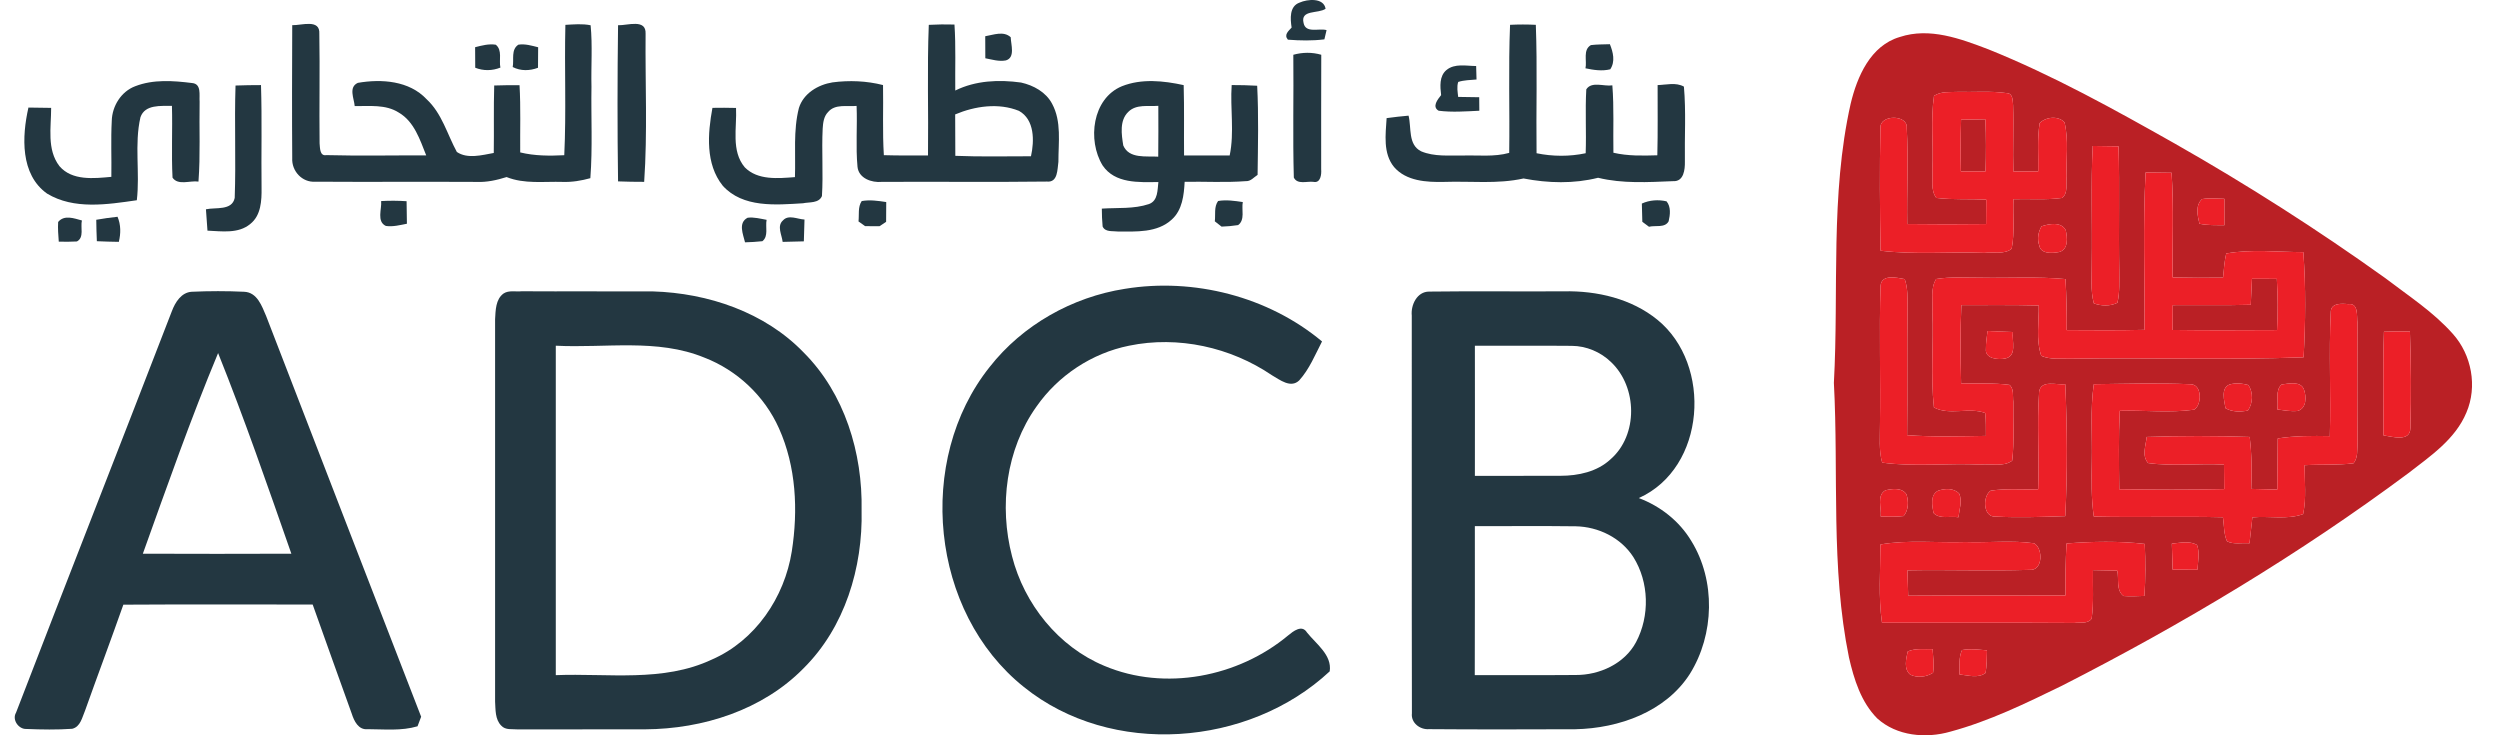 <svg width="85" height="25" viewBox="0 0 85 25" fill="none" xmlns="http://www.w3.org/2000/svg">
<g clip-path="url(#clip0_6448_10093)">
<path d="M44.184 0.089C44.457 -0.033 45.007 -0.083 45.07 0.298C44.821 0.474 44.207 0.318 44.322 0.783C44.393 1.144 44.849 0.95 45.103 1.024C45.085 1.103 45.048 1.26 45.029 1.338C44.618 1.39 44.2 1.381 43.788 1.349C43.647 1.183 43.805 1.058 43.915 0.937C43.87 0.641 43.834 0.214 44.184 0.089Z" fill="#233741"/>
<path d="M9.934 0.856C10.253 0.867 10.887 0.632 10.857 1.149C10.879 2.389 10.851 3.63 10.866 4.872C10.882 5.016 10.864 5.317 11.097 5.274C12.228 5.304 13.36 5.28 14.491 5.283C14.278 4.751 14.085 4.135 13.559 3.828C13.112 3.541 12.563 3.614 12.06 3.607C12.037 3.341 11.843 2.965 12.167 2.817C12.97 2.678 13.914 2.743 14.504 3.373C15.026 3.856 15.204 4.562 15.533 5.167C15.891 5.411 16.386 5.274 16.788 5.201C16.8 4.437 16.78 3.672 16.803 2.907C17.09 2.897 17.377 2.894 17.664 2.897C17.708 3.658 17.68 4.421 17.687 5.182C18.177 5.302 18.684 5.302 19.185 5.277C19.256 3.801 19.187 2.322 19.223 0.845C19.509 0.83 19.798 0.801 20.081 0.859C20.149 1.553 20.093 2.252 20.11 2.948C20.093 3.983 20.151 5.022 20.072 6.058C19.766 6.143 19.45 6.196 19.133 6.185C18.495 6.165 17.832 6.264 17.224 6.02C16.894 6.124 16.551 6.201 16.203 6.185C14.374 6.175 12.547 6.19 10.72 6.178C10.272 6.21 9.911 5.813 9.936 5.377C9.925 3.87 9.93 2.363 9.936 0.856H9.934Z" fill="#233741"/>
<path d="M21.013 0.858C21.333 0.87 21.974 0.627 21.95 1.148C21.935 2.824 22.017 4.509 21.902 6.183C21.606 6.183 21.31 6.179 21.014 6.167C20.989 4.399 20.991 2.628 21.014 0.858H21.013Z" fill="#233741"/>
<path d="M31.579 0.845C31.869 0.829 32.16 0.825 32.452 0.834C32.502 1.581 32.47 2.331 32.479 3.078C33.17 2.736 33.963 2.702 34.715 2.806C35.14 2.901 35.564 3.132 35.772 3.529C36.099 4.134 35.984 4.844 35.986 5.501C35.948 5.751 35.974 6.211 35.597 6.173C33.726 6.197 31.853 6.173 29.981 6.184C29.638 6.217 29.195 6.065 29.155 5.671C29.091 4.984 29.153 4.291 29.124 3.601C28.8 3.633 28.395 3.524 28.155 3.809C28.008 3.958 27.984 4.173 27.971 4.372C27.933 5.136 27.994 5.902 27.946 6.666C27.84 6.917 27.52 6.865 27.302 6.911C26.379 6.967 25.257 7.073 24.573 6.314C23.98 5.573 24.061 4.544 24.223 3.667C24.491 3.662 24.757 3.663 25.025 3.67C25.059 4.339 24.85 5.131 25.324 5.691C25.766 6.136 26.455 6.065 27.028 6.022C27.056 5.239 26.967 4.441 27.162 3.675C27.315 3.175 27.813 2.88 28.304 2.801C28.875 2.726 29.463 2.749 30.023 2.892C30.038 3.686 30.001 4.483 30.051 5.276C30.551 5.29 31.051 5.288 31.552 5.285C31.571 3.805 31.52 2.324 31.579 0.845ZM32.476 3.89C32.479 4.359 32.477 4.829 32.481 5.298C33.338 5.334 34.196 5.312 35.053 5.313C35.17 4.79 35.179 4.066 34.644 3.769C33.95 3.489 33.151 3.606 32.476 3.89Z" fill="#233741"/>
<path d="M51.342 0.844C51.632 0.829 51.925 0.829 52.218 0.844C52.272 2.299 52.225 3.755 52.243 5.21C52.791 5.323 53.365 5.326 53.913 5.21C53.939 4.486 53.893 3.761 53.934 3.038C54.116 2.754 54.534 2.947 54.82 2.902C54.88 3.665 54.842 4.43 54.856 5.193C55.345 5.307 55.849 5.295 56.349 5.28C56.37 4.486 56.356 3.689 56.359 2.893C56.653 2.885 56.98 2.791 57.253 2.945C57.328 3.793 57.273 4.648 57.286 5.497C57.291 5.761 57.25 6.178 56.891 6.159C56.039 6.193 55.17 6.249 54.335 6.044C53.508 6.253 52.634 6.229 51.8 6.068C50.913 6.266 49.999 6.153 49.097 6.185C48.506 6.198 47.812 6.16 47.397 5.678C47.017 5.212 47.111 4.571 47.145 4.016C47.393 3.981 47.641 3.955 47.891 3.932C47.995 4.343 47.864 4.919 48.32 5.145C48.765 5.332 49.259 5.281 49.732 5.288C50.259 5.272 50.797 5.342 51.313 5.198C51.334 3.746 51.283 2.294 51.342 0.844Z" fill="#233741"/>
<path d="M33.498 1.232C33.78 1.185 34.122 1.043 34.364 1.266C34.372 1.52 34.525 1.956 34.201 2.054C33.965 2.1 33.73 2.024 33.501 1.981C33.497 1.732 33.496 1.482 33.498 1.232Z" fill="#233741"/>
<path d="M16.154 1.605C16.383 1.547 16.617 1.483 16.856 1.52C17.089 1.705 16.958 2.045 17.014 2.298C16.737 2.409 16.435 2.414 16.158 2.303C16.156 2.071 16.154 1.837 16.154 1.605Z" fill="#233741"/>
<path d="M17.432 2.279C17.481 2.025 17.367 1.687 17.625 1.519C17.854 1.483 18.078 1.553 18.297 1.607C18.297 1.839 18.295 2.072 18.292 2.304C18.012 2.411 17.703 2.419 17.432 2.279Z" fill="#233741"/>
<path d="M53.906 2.322C53.962 2.064 53.811 1.695 54.091 1.533C54.304 1.507 54.52 1.511 54.736 1.503C54.846 1.775 54.925 2.091 54.749 2.356C54.471 2.425 54.182 2.381 53.906 2.322Z" fill="#233741"/>
<path d="M43.973 1.862C44.285 1.776 44.611 1.771 44.923 1.862C44.915 3.16 44.923 4.459 44.92 5.757C44.934 5.926 44.903 6.235 44.657 6.183C44.437 6.155 44.113 6.286 43.99 6.037C43.951 4.646 43.988 3.253 43.973 1.86V1.862Z" fill="#233741"/>
<path d="M49.179 2.381C49.463 2.148 49.852 2.243 50.189 2.245C50.191 2.36 50.198 2.588 50.202 2.703C49.991 2.722 49.779 2.722 49.579 2.786C49.526 2.952 49.56 3.125 49.578 3.295C49.816 3.299 50.054 3.302 50.293 3.306C50.295 3.421 50.296 3.65 50.297 3.765C49.837 3.787 49.371 3.823 48.914 3.765C48.678 3.629 48.881 3.38 48.998 3.234C48.965 2.944 48.93 2.592 49.179 2.381Z" fill="#233741"/>
<path d="M4.599 2.931C5.211 2.693 5.891 2.743 6.53 2.823C6.859 2.851 6.769 3.234 6.787 3.459C6.77 4.365 6.816 5.271 6.748 6.174C6.463 6.13 6.055 6.318 5.866 6.04C5.825 5.228 5.869 4.413 5.846 3.599C5.472 3.607 4.928 3.542 4.775 3.987C4.564 4.91 4.762 5.87 4.652 6.808C3.65 6.953 2.513 7.135 1.6 6.582C0.684 5.93 0.745 4.635 0.967 3.657C1.223 3.658 1.481 3.661 1.739 3.668C1.74 4.328 1.586 5.086 2.022 5.65C2.453 6.152 3.195 6.067 3.786 6.013C3.797 5.378 3.766 4.741 3.8 4.106C3.813 3.605 4.12 3.11 4.599 2.931Z" fill="#233741"/>
<path d="M38.147 2.931C38.813 2.666 39.561 2.745 40.245 2.894C40.268 3.691 40.25 4.488 40.258 5.285C40.775 5.286 41.291 5.288 41.809 5.286C41.974 4.497 41.822 3.689 41.877 2.892C42.165 2.892 42.454 2.898 42.744 2.915C42.796 3.925 42.771 4.936 42.758 5.946C42.63 6.027 42.525 6.17 42.356 6.159C41.665 6.212 40.97 6.169 40.278 6.181C40.254 6.634 40.2 7.14 39.842 7.463C39.347 7.921 38.625 7.873 38.001 7.871C37.826 7.848 37.577 7.899 37.489 7.7C37.471 7.497 37.462 7.296 37.462 7.093C37.997 7.057 38.55 7.111 39.065 6.938C39.376 6.824 39.352 6.458 39.385 6.189C38.725 6.197 37.909 6.248 37.488 5.624C36.967 4.771 37.135 3.346 38.147 2.931ZM38.364 3.802C38.058 4.092 38.131 4.572 38.191 4.946C38.388 5.41 38.977 5.3 39.38 5.327C39.387 4.751 39.385 4.175 39.383 3.598C39.041 3.626 38.633 3.533 38.364 3.802Z" fill="#233741"/>
<path d="M8.008 2.908C8.296 2.897 8.586 2.893 8.874 2.893C8.911 4.06 8.879 5.226 8.893 6.394C8.899 6.822 8.875 7.326 8.509 7.615C8.104 7.953 7.54 7.863 7.054 7.842C7.034 7.601 7.017 7.358 7.002 7.116C7.333 7.043 7.887 7.171 7.98 6.731C8.026 5.459 7.966 4.182 8.008 2.908Z" fill="#233741"/>
<path d="M12.959 6.836C13.247 6.82 13.536 6.822 13.824 6.841C13.829 7.096 13.832 7.352 13.835 7.607C13.599 7.653 13.36 7.717 13.119 7.682C12.8 7.532 12.984 7.111 12.959 6.836Z" fill="#233741"/>
<path d="M29.298 6.836C29.575 6.786 29.856 6.828 30.132 6.87C30.129 7.094 30.128 7.318 30.128 7.542C30.072 7.579 29.96 7.654 29.904 7.691C29.781 7.691 29.536 7.689 29.414 7.689C29.358 7.649 29.246 7.569 29.189 7.529C29.216 7.298 29.161 7.04 29.298 6.836Z" fill="#233741"/>
<path d="M41.415 6.834C41.694 6.786 41.977 6.829 42.255 6.87C42.206 7.124 42.339 7.477 42.096 7.653C41.908 7.682 41.721 7.7 41.533 7.705C41.476 7.661 41.361 7.57 41.304 7.525C41.331 7.295 41.271 7.034 41.415 6.834Z" fill="#233741"/>
<path d="M55.823 6.921C56.086 6.801 56.382 6.781 56.662 6.845C56.818 7.031 56.785 7.304 56.734 7.523C56.609 7.759 56.278 7.654 56.066 7.71C56.009 7.668 55.896 7.583 55.839 7.541C55.833 7.334 55.828 7.128 55.823 6.921Z" fill="#233741"/>
<path d="M1.977 7.547C2.186 7.293 2.522 7.426 2.785 7.496C2.729 7.726 2.872 8.075 2.614 8.21C2.409 8.22 2.204 8.223 1.998 8.216C1.982 7.993 1.963 7.77 1.977 7.547Z" fill="#233741"/>
<path d="M3.273 7.472C3.513 7.428 3.754 7.398 3.996 7.37C4.112 7.643 4.11 7.937 4.04 8.223C3.79 8.219 3.541 8.213 3.293 8.201C3.282 7.958 3.276 7.714 3.273 7.472Z" fill="#233741"/>
<path d="M25.419 7.403C25.635 7.376 25.852 7.436 26.065 7.474C26.015 7.712 26.139 8.03 25.921 8.201C25.725 8.222 25.527 8.234 25.331 8.239C25.266 7.965 25.088 7.575 25.419 7.403Z" fill="#233741"/>
<path d="M26.62 7.495C26.808 7.284 27.116 7.454 27.353 7.464C27.348 7.712 27.341 7.959 27.331 8.206C27.09 8.215 26.849 8.22 26.61 8.224C26.584 7.99 26.406 7.685 26.62 7.495Z" fill="#233741"/>
<path d="M38.246 9.82C40.591 9.437 43.12 10.082 44.949 11.609C44.715 12.063 44.518 12.552 44.173 12.934C43.885 13.212 43.514 12.912 43.245 12.758C41.842 11.805 40.056 11.408 38.387 11.754C37.124 12.008 35.976 12.768 35.239 13.825C34.204 15.278 33.964 17.206 34.409 18.912C34.824 20.539 35.986 21.991 37.55 22.64C39.606 23.509 42.1 23.02 43.795 21.606C43.968 21.464 44.265 21.225 44.436 21.503C44.746 21.893 45.294 22.27 45.21 22.826C42.456 25.394 37.785 25.756 34.812 23.358C31.628 20.815 31.122 15.646 33.647 12.479C34.767 11.048 36.456 10.1 38.246 9.82Z" fill="#233741"/>
<path d="M5.844 10.579C5.955 10.281 6.165 9.94 6.519 9.92C7.112 9.893 7.707 9.892 8.3 9.92C8.746 9.937 8.904 10.408 9.051 10.751C10.808 15.29 12.556 19.834 14.319 24.369C14.289 24.451 14.228 24.614 14.196 24.694C13.646 24.857 13.065 24.794 12.5 24.792C12.184 24.825 12.038 24.51 11.959 24.264C11.519 23.026 11.066 21.793 10.631 20.554C8.486 20.554 6.34 20.545 4.194 20.559C3.77 21.763 3.32 22.959 2.892 24.161C2.793 24.389 2.738 24.711 2.454 24.779C1.937 24.815 1.418 24.806 0.902 24.785C0.634 24.801 0.401 24.472 0.545 24.23C2.299 19.675 4.087 15.132 5.844 10.578M7.415 12.005C6.48 14.248 5.678 16.54 4.857 18.826C6.54 18.834 8.223 18.831 9.906 18.826C9.107 16.54 8.316 14.251 7.415 12.003V12.005Z" fill="#233741"/>
<path d="M17.124 9.977C17.303 9.861 17.537 9.925 17.74 9.903C19.226 9.912 20.714 9.901 22.201 9.908C24.075 9.965 26.001 10.614 27.323 11.983C28.72 13.38 29.332 15.405 29.294 17.348C29.339 19.297 28.725 21.332 27.318 22.725C25.924 24.144 23.897 24.785 21.941 24.797C20.497 24.8 19.054 24.797 17.611 24.8C17.418 24.781 17.184 24.833 17.04 24.669C16.831 24.458 16.85 24.127 16.833 23.854C16.836 19.521 16.834 15.188 16.833 10.856C16.85 10.554 16.85 10.171 17.124 9.977ZM18.897 11.754V22.955C20.668 22.885 22.544 23.207 24.205 22.424C25.681 21.782 26.674 20.313 26.921 18.746C27.139 17.35 27.07 15.864 26.484 14.561C25.996 13.468 25.065 12.589 23.947 12.158C22.344 11.5 20.579 11.841 18.897 11.754Z" fill="#233741"/>
<path d="M48 10.73C47.964 10.366 48.18 9.914 48.59 9.914C50.118 9.894 51.647 9.915 53.174 9.905C54.296 9.882 55.472 10.153 56.355 10.875C58.226 12.399 58.002 15.91 55.719 16.934C56.453 17.209 57.1 17.718 57.505 18.394C58.338 19.743 58.29 21.573 57.457 22.91C56.633 24.202 55.041 24.763 53.567 24.794C51.907 24.799 50.247 24.805 48.586 24.791C48.28 24.815 47.967 24.577 48.005 24.252C47.995 19.744 48.005 15.237 48 10.73ZM50.146 11.754C50.15 13.229 50.146 14.704 50.146 16.179C51.116 16.175 52.085 16.183 53.056 16.177C53.66 16.177 54.303 16.04 54.758 15.616C55.704 14.792 55.673 13.16 54.777 12.312C54.422 11.966 53.933 11.761 53.438 11.759C52.34 11.748 51.242 11.761 50.145 11.754M50.145 17.888C50.145 19.576 50.148 21.265 50.142 22.954C51.286 22.95 52.428 22.96 53.571 22.95C54.382 22.955 55.232 22.569 55.625 21.834C56.098 20.944 56.071 19.795 55.534 18.94C55.112 18.283 54.345 17.909 53.575 17.894C52.432 17.878 51.288 17.894 50.145 17.888Z" fill="#233741"/>
<path d="M64.592 1.258C65.608 0.922 66.656 1.316 67.605 1.677C69.805 2.563 71.884 3.719 73.946 4.883C76.408 6.282 78.799 7.808 81.101 9.457C81.888 10.059 82.735 10.605 83.396 11.351C84.036 12.063 84.238 13.141 83.858 14.026C83.479 14.939 82.629 15.51 81.876 16.094C78.18 18.843 74.213 21.22 70.113 23.311C68.882 23.911 67.641 24.517 66.316 24.875C65.481 25.117 64.489 25.027 63.825 24.425C63.276 23.872 63.035 23.096 62.865 22.354C62.238 19.281 62.517 16.128 62.352 13.018C62.524 9.857 62.223 6.643 62.922 3.528C63.143 2.604 63.596 1.55 64.592 1.258ZM65.756 3.26C65.636 4.085 65.741 4.923 65.7 5.754C65.728 6.074 65.627 6.457 65.835 6.73C66.397 6.797 66.966 6.758 67.532 6.787C67.53 7.064 67.527 7.341 67.527 7.618C66.633 7.629 65.739 7.629 64.846 7.617C64.829 6.528 64.889 5.437 64.83 4.349C64.871 3.888 63.901 3.889 63.935 4.354C63.903 5.743 63.916 7.134 63.939 8.524C65.111 8.667 66.294 8.552 67.472 8.598C67.77 8.563 68.154 8.658 68.397 8.457C68.507 7.904 68.434 7.333 68.458 6.773C69.009 6.758 69.566 6.805 70.114 6.73C70.326 6.559 70.234 6.247 70.268 6.011C70.243 5.395 70.34 4.762 70.194 4.159C69.975 3.928 69.563 3.972 69.348 4.185C69.26 4.727 69.313 5.28 69.299 5.827C69.018 5.828 68.736 5.83 68.455 5.831C68.432 5.08 68.471 4.328 68.446 3.578C68.428 3.43 68.448 3.176 68.236 3.167C67.685 3.087 67.125 3.137 66.571 3.124C66.297 3.139 65.994 3.098 65.756 3.26ZM71.153 4.963C71.083 6.287 71.141 7.616 71.119 8.942C71.125 9.398 71.07 9.868 71.19 10.315C71.449 10.407 71.744 10.418 71.995 10.293C72.076 9.931 72.055 9.557 72.055 9.188C72.029 7.784 72.071 6.379 72.032 4.975C71.739 4.97 71.445 4.966 71.153 4.963ZM72.95 5.863C72.854 7.644 72.928 9.432 72.91 11.215C72.031 11.237 71.149 11.229 70.27 11.224C70.272 10.646 70.261 10.067 70.228 9.489C69.266 9.398 68.301 9.46 67.338 9.441C66.835 9.443 66.327 9.405 65.829 9.486C65.625 9.814 65.727 10.232 65.7 10.598C65.747 11.682 65.636 12.774 65.753 13.852C66.288 14.14 66.947 13.833 67.498 14.043C67.525 14.301 67.518 14.562 67.521 14.821C66.627 14.834 65.733 14.861 64.842 14.796C64.861 13.352 64.838 11.909 64.857 10.466C64.855 10.139 64.871 9.801 64.761 9.489C64.492 9.442 63.971 9.312 63.939 9.716C63.887 11.283 63.944 12.854 63.919 14.423C63.922 14.858 63.875 15.305 63.993 15.729C65.098 15.88 66.224 15.741 67.338 15.797C67.689 15.761 68.114 15.885 68.415 15.663C68.492 14.998 68.444 14.326 68.454 13.66C68.426 13.47 68.485 13.227 68.323 13.086C67.778 13.012 67.226 13.053 66.678 13.032C66.655 12.148 66.648 11.26 66.687 10.375C67.563 10.375 68.44 10.365 69.317 10.387C69.327 10.954 69.219 11.547 69.401 12.097C69.71 12.237 70.064 12.183 70.396 12.197C73.038 12.154 75.682 12.247 78.323 12.149C78.388 10.959 78.402 9.763 78.314 8.573C77.442 8.571 76.554 8.464 75.691 8.619C75.629 8.888 75.611 9.165 75.584 9.439C75.013 9.448 74.442 9.446 73.872 9.433C73.855 8.247 73.914 7.059 73.835 5.874C73.539 5.869 73.243 5.865 72.95 5.863ZM74.874 6.768C74.633 6.975 74.716 7.339 74.781 7.607C75.06 7.666 75.347 7.654 75.631 7.657C75.631 7.357 75.63 7.059 75.63 6.759C75.377 6.753 75.124 6.728 74.874 6.768ZM69.412 7.695C69.298 7.888 69.258 8.126 69.332 8.339C69.38 8.641 69.776 8.614 70.004 8.57C70.333 8.491 70.293 8.079 70.235 7.825C70.078 7.53 69.67 7.608 69.412 7.695ZM79.246 10.602C79.176 12.007 79.255 13.42 79.214 14.828C78.623 14.817 78.028 14.815 77.443 14.907C77.441 15.487 77.434 16.066 77.427 16.645C77.131 16.638 76.836 16.631 76.542 16.623C76.566 16.034 76.562 15.442 76.489 14.856C75.323 14.817 74.153 14.816 72.987 14.856C72.959 15.148 72.812 15.492 73.035 15.744C73.889 15.862 74.757 15.748 75.616 15.798C75.617 16.076 75.618 16.353 75.622 16.629C74.433 16.657 73.243 16.65 72.055 16.634C72.044 15.744 72.029 14.856 72.073 13.967C72.914 13.944 73.765 14.046 74.601 13.929C74.868 13.773 74.882 13.054 74.466 13.064C73.376 13.017 72.28 13.049 71.189 13.063C71.061 13.935 71.141 14.817 71.121 15.696C71.11 16.318 71.1 16.944 71.189 17.563C72.653 17.598 74.117 17.55 75.58 17.587C75.621 17.857 75.603 18.149 75.718 18.403C75.942 18.523 76.232 18.448 76.483 18.473C76.515 18.178 76.548 17.885 76.581 17.592C77.15 17.536 77.763 17.679 78.306 17.479C78.422 16.933 78.355 16.369 78.356 15.817C78.909 15.783 79.469 15.822 80.021 15.752C80.177 15.554 80.141 15.29 80.158 15.056C80.144 13.697 80.151 12.336 80.155 10.977C80.122 10.744 80.201 10.297 79.841 10.341C79.62 10.318 79.256 10.295 79.246 10.602ZM67.577 11.255C67.551 11.455 67.519 11.655 67.521 11.858C67.479 12.198 67.939 12.241 68.184 12.188C68.592 12.098 68.4 11.588 68.439 11.289C68.15 11.278 67.864 11.266 67.577 11.255ZM81.054 11.278C81.014 12.452 81.043 13.628 81.035 14.802C81.342 14.847 81.956 15.041 81.954 14.542C81.982 13.453 81.978 12.362 81.938 11.273C81.643 11.263 81.347 11.264 81.054 11.278ZM69.33 13.317C69.252 14.42 69.34 15.53 69.297 16.636C68.759 16.654 68.216 16.601 67.683 16.683C67.398 16.874 67.421 17.595 67.851 17.564C68.639 17.606 69.429 17.575 70.219 17.549C70.298 16.055 70.285 14.556 70.22 13.063C69.927 13.099 69.4 12.901 69.33 13.317ZM75.805 13.073C75.497 13.194 75.624 13.625 75.667 13.879C75.897 14.012 76.176 14.01 76.429 13.958C76.602 13.712 76.614 13.34 76.446 13.091C76.238 13.035 76.011 13.012 75.805 13.073ZM77.574 13.073C77.344 13.281 77.476 13.647 77.428 13.922C77.656 13.948 77.887 13.999 78.119 13.972C78.426 13.885 78.424 13.488 78.334 13.242C78.223 12.946 77.818 13.041 77.574 13.073ZM64.103 16.671C63.797 16.849 63.977 17.273 63.944 17.563C64.203 17.565 64.464 17.579 64.723 17.546C64.894 17.345 64.897 17.05 64.821 16.809C64.67 16.573 64.337 16.615 64.103 16.671ZM65.899 16.683C65.62 16.818 65.69 17.198 65.742 17.444C65.952 17.665 66.314 17.536 66.587 17.588C66.618 17.326 66.719 17.049 66.618 16.791C66.442 16.59 66.128 16.604 65.899 16.683ZM63.934 18.512C63.933 19.399 63.86 20.291 63.987 21.172C66.166 21.176 68.346 21.166 70.525 21.18C70.721 21.152 70.981 21.221 71.116 21.035C71.194 20.488 71.149 19.934 71.161 19.385C71.435 19.39 71.709 19.395 71.986 19.401C72.052 19.68 71.937 20.076 72.204 20.265C72.437 20.286 72.674 20.268 72.91 20.261C72.951 19.672 72.952 19.082 72.921 18.493C72.037 18.391 71.146 18.41 70.261 18.478C70.229 19.066 70.219 19.655 70.228 20.244C68.445 20.253 66.662 20.239 64.879 20.253C64.87 19.966 64.86 19.679 64.852 19.392C66.237 19.366 67.623 19.419 69.005 19.375C69.47 19.413 69.466 18.639 69.16 18.472C68.389 18.362 67.603 18.459 66.827 18.43C65.863 18.462 64.889 18.346 63.934 18.512ZM73.842 18.483C73.85 18.778 73.859 19.072 73.869 19.368C74.15 19.369 74.43 19.369 74.713 19.371C74.73 19.091 74.799 18.801 74.699 18.529C74.435 18.377 74.125 18.46 73.842 18.483ZM64.862 22.15C64.807 22.401 64.718 22.751 64.951 22.939C65.196 23.057 65.498 23.019 65.725 22.873C65.764 22.607 65.728 22.336 65.709 22.07C65.426 22.084 65.126 22.032 64.862 22.15ZM66.71 22.101C66.586 22.358 66.637 22.654 66.619 22.931C66.914 22.957 67.245 23.075 67.51 22.881C67.555 22.627 67.549 22.368 67.558 22.112C67.276 22.09 66.99 22.049 66.71 22.101Z" fill="#BA2025"/>
<path d="M66.677 4.07C66.951 4.066 67.226 4.061 67.503 4.057C67.527 4.646 67.528 5.237 67.508 5.827C67.229 5.827 66.948 5.828 66.67 5.828C66.656 5.243 66.659 4.657 66.677 4.07Z" fill="#BA2025"/>
<path d="M76.567 9.479C76.849 9.479 77.129 9.479 77.412 9.481C77.447 10.062 77.45 10.643 77.419 11.223C76.236 11.229 75.052 11.235 73.869 11.219C73.87 10.939 73.872 10.658 73.874 10.376C74.758 10.367 75.643 10.388 76.526 10.362C76.539 10.068 76.553 9.773 76.567 9.479Z" fill="#BA2025"/>
<path d="M65.756 3.26C65.994 3.098 66.296 3.139 66.571 3.124C67.125 3.137 67.685 3.087 68.236 3.167C68.448 3.176 68.428 3.43 68.446 3.578C68.471 4.328 68.432 5.08 68.455 5.831C68.736 5.83 69.017 5.828 69.299 5.827C69.313 5.28 69.26 4.727 69.348 4.185C69.563 3.972 69.975 3.928 70.194 4.159C70.34 4.762 70.243 5.395 70.268 6.011C70.234 6.247 70.326 6.559 70.114 6.73C69.566 6.805 69.009 6.758 68.458 6.773C68.433 7.333 68.507 7.904 68.397 8.457C68.154 8.658 67.77 8.563 67.472 8.598C66.294 8.552 65.111 8.667 63.939 8.524C63.916 7.134 63.903 5.743 63.935 4.354C63.901 3.889 64.871 3.888 64.83 4.349C64.889 5.437 64.829 6.528 64.846 7.617C65.739 7.629 66.633 7.629 67.527 7.618C67.527 7.34 67.529 7.064 67.532 6.787C66.966 6.758 66.397 6.797 65.835 6.73C65.627 6.457 65.728 6.074 65.7 5.754C65.741 4.923 65.636 4.085 65.756 3.26ZM66.677 4.07C66.659 4.657 66.656 5.243 66.67 5.828C66.948 5.828 67.229 5.827 67.508 5.827C67.528 5.237 67.527 4.646 67.503 4.057C67.226 4.061 66.951 4.066 66.677 4.07Z" fill="#EC1F27"/>
<path d="M71.153 4.963C71.445 4.966 71.738 4.97 72.031 4.975C72.071 6.379 72.029 7.784 72.054 9.188C72.054 9.557 72.076 9.931 71.994 10.293C71.743 10.418 71.449 10.407 71.19 10.315C71.07 9.868 71.125 9.398 71.118 8.942C71.14 7.616 71.083 6.287 71.153 4.963Z" fill="#EC1F27"/>
<path d="M72.95 5.863C73.243 5.865 73.539 5.869 73.834 5.874C73.913 7.059 73.855 8.247 73.871 9.433C74.441 9.446 75.013 9.448 75.584 9.439C75.611 9.165 75.628 8.888 75.691 8.619C76.554 8.464 77.442 8.571 78.314 8.573C78.402 9.763 78.388 10.959 78.323 12.149C75.682 12.247 73.037 12.154 70.396 12.197C70.064 12.183 69.71 12.237 69.401 12.096C69.219 11.547 69.327 10.954 69.317 10.387C68.44 10.365 67.562 10.374 66.686 10.375C66.648 11.26 66.655 12.147 66.678 13.032C67.226 13.053 67.778 13.012 68.322 13.086C68.484 13.227 68.426 13.47 68.454 13.66C68.444 14.326 68.492 14.998 68.414 15.663C68.113 15.885 67.689 15.761 67.338 15.797C66.224 15.741 65.098 15.88 63.992 15.729C63.875 15.305 63.922 14.858 63.918 14.423C63.944 12.854 63.886 11.283 63.939 9.716C63.971 9.312 64.492 9.442 64.761 9.489C64.871 9.801 64.854 10.139 64.857 10.466C64.838 11.909 64.861 13.352 64.841 14.796C65.733 14.861 66.627 14.834 67.52 14.821C67.518 14.562 67.524 14.301 67.497 14.043C66.947 13.833 66.287 14.14 65.753 13.852C65.636 12.774 65.747 11.682 65.7 10.598C65.726 10.232 65.624 9.814 65.828 9.486C66.327 9.405 66.834 9.443 67.338 9.441C68.301 9.46 69.266 9.398 70.227 9.489C70.26 10.067 70.272 10.645 70.269 11.224C71.149 11.229 72.03 11.237 72.91 11.215C72.928 9.432 72.854 7.644 72.95 5.863ZM76.567 9.479C76.553 9.773 76.539 10.068 76.526 10.362C75.642 10.388 74.758 10.367 73.874 10.376C73.871 10.658 73.87 10.939 73.869 11.219C75.052 11.235 76.235 11.229 77.419 11.223C77.449 10.643 77.447 10.062 77.412 9.481C77.129 9.48 76.849 9.48 76.567 9.479Z" fill="#EC1F27"/>
<path d="M74.874 6.768C75.124 6.728 75.378 6.753 75.63 6.759C75.63 7.059 75.632 7.357 75.632 7.657C75.347 7.654 75.06 7.666 74.781 7.607C74.716 7.339 74.633 6.975 74.874 6.768Z" fill="#EC1F27"/>
<path d="M69.412 7.695C69.671 7.608 70.079 7.53 70.235 7.825C70.293 8.079 70.334 8.491 70.004 8.57C69.776 8.614 69.38 8.641 69.333 8.339C69.259 8.126 69.298 7.887 69.412 7.695Z" fill="#EC1F27"/>
<path d="M79.246 10.602C79.257 10.295 79.62 10.318 79.842 10.341C80.201 10.297 80.122 10.744 80.155 10.977C80.152 12.336 80.144 13.697 80.158 15.056C80.141 15.29 80.177 15.554 80.022 15.752C79.469 15.822 78.91 15.783 78.356 15.817C78.355 16.369 78.423 16.933 78.307 17.479C77.763 17.679 77.15 17.536 76.582 17.592C76.548 17.885 76.515 18.178 76.483 18.473C76.232 18.448 75.943 18.523 75.718 18.403C75.603 18.149 75.621 17.857 75.581 17.587C74.117 17.55 72.653 17.598 71.189 17.563C71.1 16.944 71.11 16.318 71.122 15.696C71.141 14.817 71.062 13.935 71.189 13.063C72.281 13.049 73.376 13.017 74.466 13.064C74.882 13.054 74.868 13.773 74.601 13.929C73.765 14.046 72.914 13.944 72.073 13.967C72.029 14.856 72.045 15.744 72.055 16.634C73.243 16.65 74.433 16.657 75.623 16.629C75.619 16.353 75.618 16.076 75.616 15.798C74.757 15.748 73.89 15.862 73.035 15.744C72.812 15.492 72.959 15.148 72.987 14.856C74.154 14.816 75.323 14.817 76.49 14.856C76.562 15.442 76.566 16.034 76.542 16.623C76.837 16.631 77.131 16.638 77.427 16.645C77.434 16.066 77.441 15.487 77.443 14.907C78.029 14.815 78.623 14.817 79.214 14.828C79.255 13.42 79.176 12.007 79.246 10.602Z" fill="#EC1F27"/>
<path d="M67.576 11.255C67.863 11.266 68.15 11.278 68.438 11.289C68.4 11.588 68.591 12.098 68.183 12.188C67.939 12.241 67.478 12.198 67.52 11.858C67.519 11.655 67.551 11.455 67.576 11.255Z" fill="#EC1F27"/>
<path d="M81.054 11.278C81.347 11.264 81.643 11.263 81.938 11.273C81.978 12.362 81.982 13.453 81.954 14.542C81.955 15.041 81.342 14.847 81.035 14.802C81.043 13.628 81.014 12.452 81.054 11.278Z" fill="#EC1F27"/>
<path d="M69.33 13.317C69.4 12.901 69.927 13.099 70.22 13.063C70.285 14.556 70.298 16.055 70.219 17.549C69.429 17.575 68.639 17.606 67.851 17.564C67.421 17.595 67.398 16.874 67.683 16.683C68.216 16.601 68.759 16.654 69.297 16.636C69.34 15.53 69.252 14.42 69.33 13.317Z" fill="#EC1F27"/>
<path d="M75.805 13.073C76.011 13.012 76.238 13.035 76.446 13.091C76.615 13.34 76.602 13.712 76.43 13.958C76.176 14.01 75.897 14.012 75.667 13.879C75.624 13.625 75.498 13.194 75.805 13.073Z" fill="#EC1F27"/>
<path d="M77.574 13.073C77.818 13.041 78.223 12.946 78.334 13.242C78.424 13.488 78.426 13.885 78.119 13.972C77.887 13.999 77.656 13.948 77.428 13.922C77.476 13.647 77.344 13.281 77.574 13.073Z" fill="#EC1F27"/>
<path d="M64.103 16.671C64.336 16.615 64.669 16.573 64.821 16.809C64.896 17.05 64.894 17.345 64.723 17.546C64.464 17.579 64.203 17.565 63.944 17.563C63.977 17.273 63.797 16.849 64.103 16.671Z" fill="#EC1F27"/>
<path d="M65.898 16.683C66.128 16.604 66.442 16.59 66.618 16.791C66.718 17.049 66.618 17.326 66.587 17.588C66.314 17.536 65.952 17.665 65.742 17.444C65.689 17.198 65.619 16.818 65.898 16.683Z" fill="#EC1F27"/>
<path d="M63.934 18.512C64.889 18.346 65.863 18.462 66.827 18.43C67.603 18.459 68.389 18.362 69.16 18.472C69.466 18.639 69.47 19.413 69.005 19.375C67.623 19.419 66.237 19.366 64.852 19.392C64.86 19.679 64.87 19.966 64.879 20.253C66.662 20.239 68.445 20.253 70.228 20.244C70.219 19.655 70.229 19.066 70.261 18.478C71.146 18.41 72.037 18.391 72.921 18.493C72.952 19.082 72.951 19.672 72.91 20.261C72.674 20.268 72.437 20.286 72.204 20.265C71.937 20.076 72.052 19.68 71.986 19.401C71.709 19.395 71.435 19.39 71.161 19.385C71.149 19.934 71.194 20.488 71.116 21.035C70.981 21.221 70.721 21.152 70.525 21.18C68.346 21.166 66.166 21.176 63.987 21.172C63.86 20.291 63.933 19.399 63.934 18.512Z" fill="#EC1F27"/>
<path d="M73.843 18.483C74.126 18.46 74.436 18.377 74.7 18.529C74.799 18.801 74.73 19.091 74.714 19.371C74.431 19.371 74.15 19.371 73.87 19.368C73.859 19.072 73.85 18.778 73.843 18.483Z" fill="#EC1F27"/>
<path d="M64.862 22.15C65.126 22.032 65.426 22.084 65.709 22.07C65.728 22.336 65.764 22.607 65.725 22.873C65.499 23.019 65.196 23.057 64.951 22.939C64.718 22.751 64.807 22.401 64.862 22.15Z" fill="#EC1F27"/>
<path d="M66.71 22.101C66.99 22.049 67.276 22.09 67.558 22.112C67.549 22.368 67.555 22.627 67.51 22.881C67.245 23.075 66.914 22.957 66.619 22.931C66.637 22.654 66.586 22.358 66.71 22.101Z" fill="#EC1F27"/>
</g>
<defs>
<clipPath id="clip0_6448_10093">
<rect width="83.549" height="25" fill="white" transform="translate(0.5)"/>
</clipPath>
</defs>
</svg>
